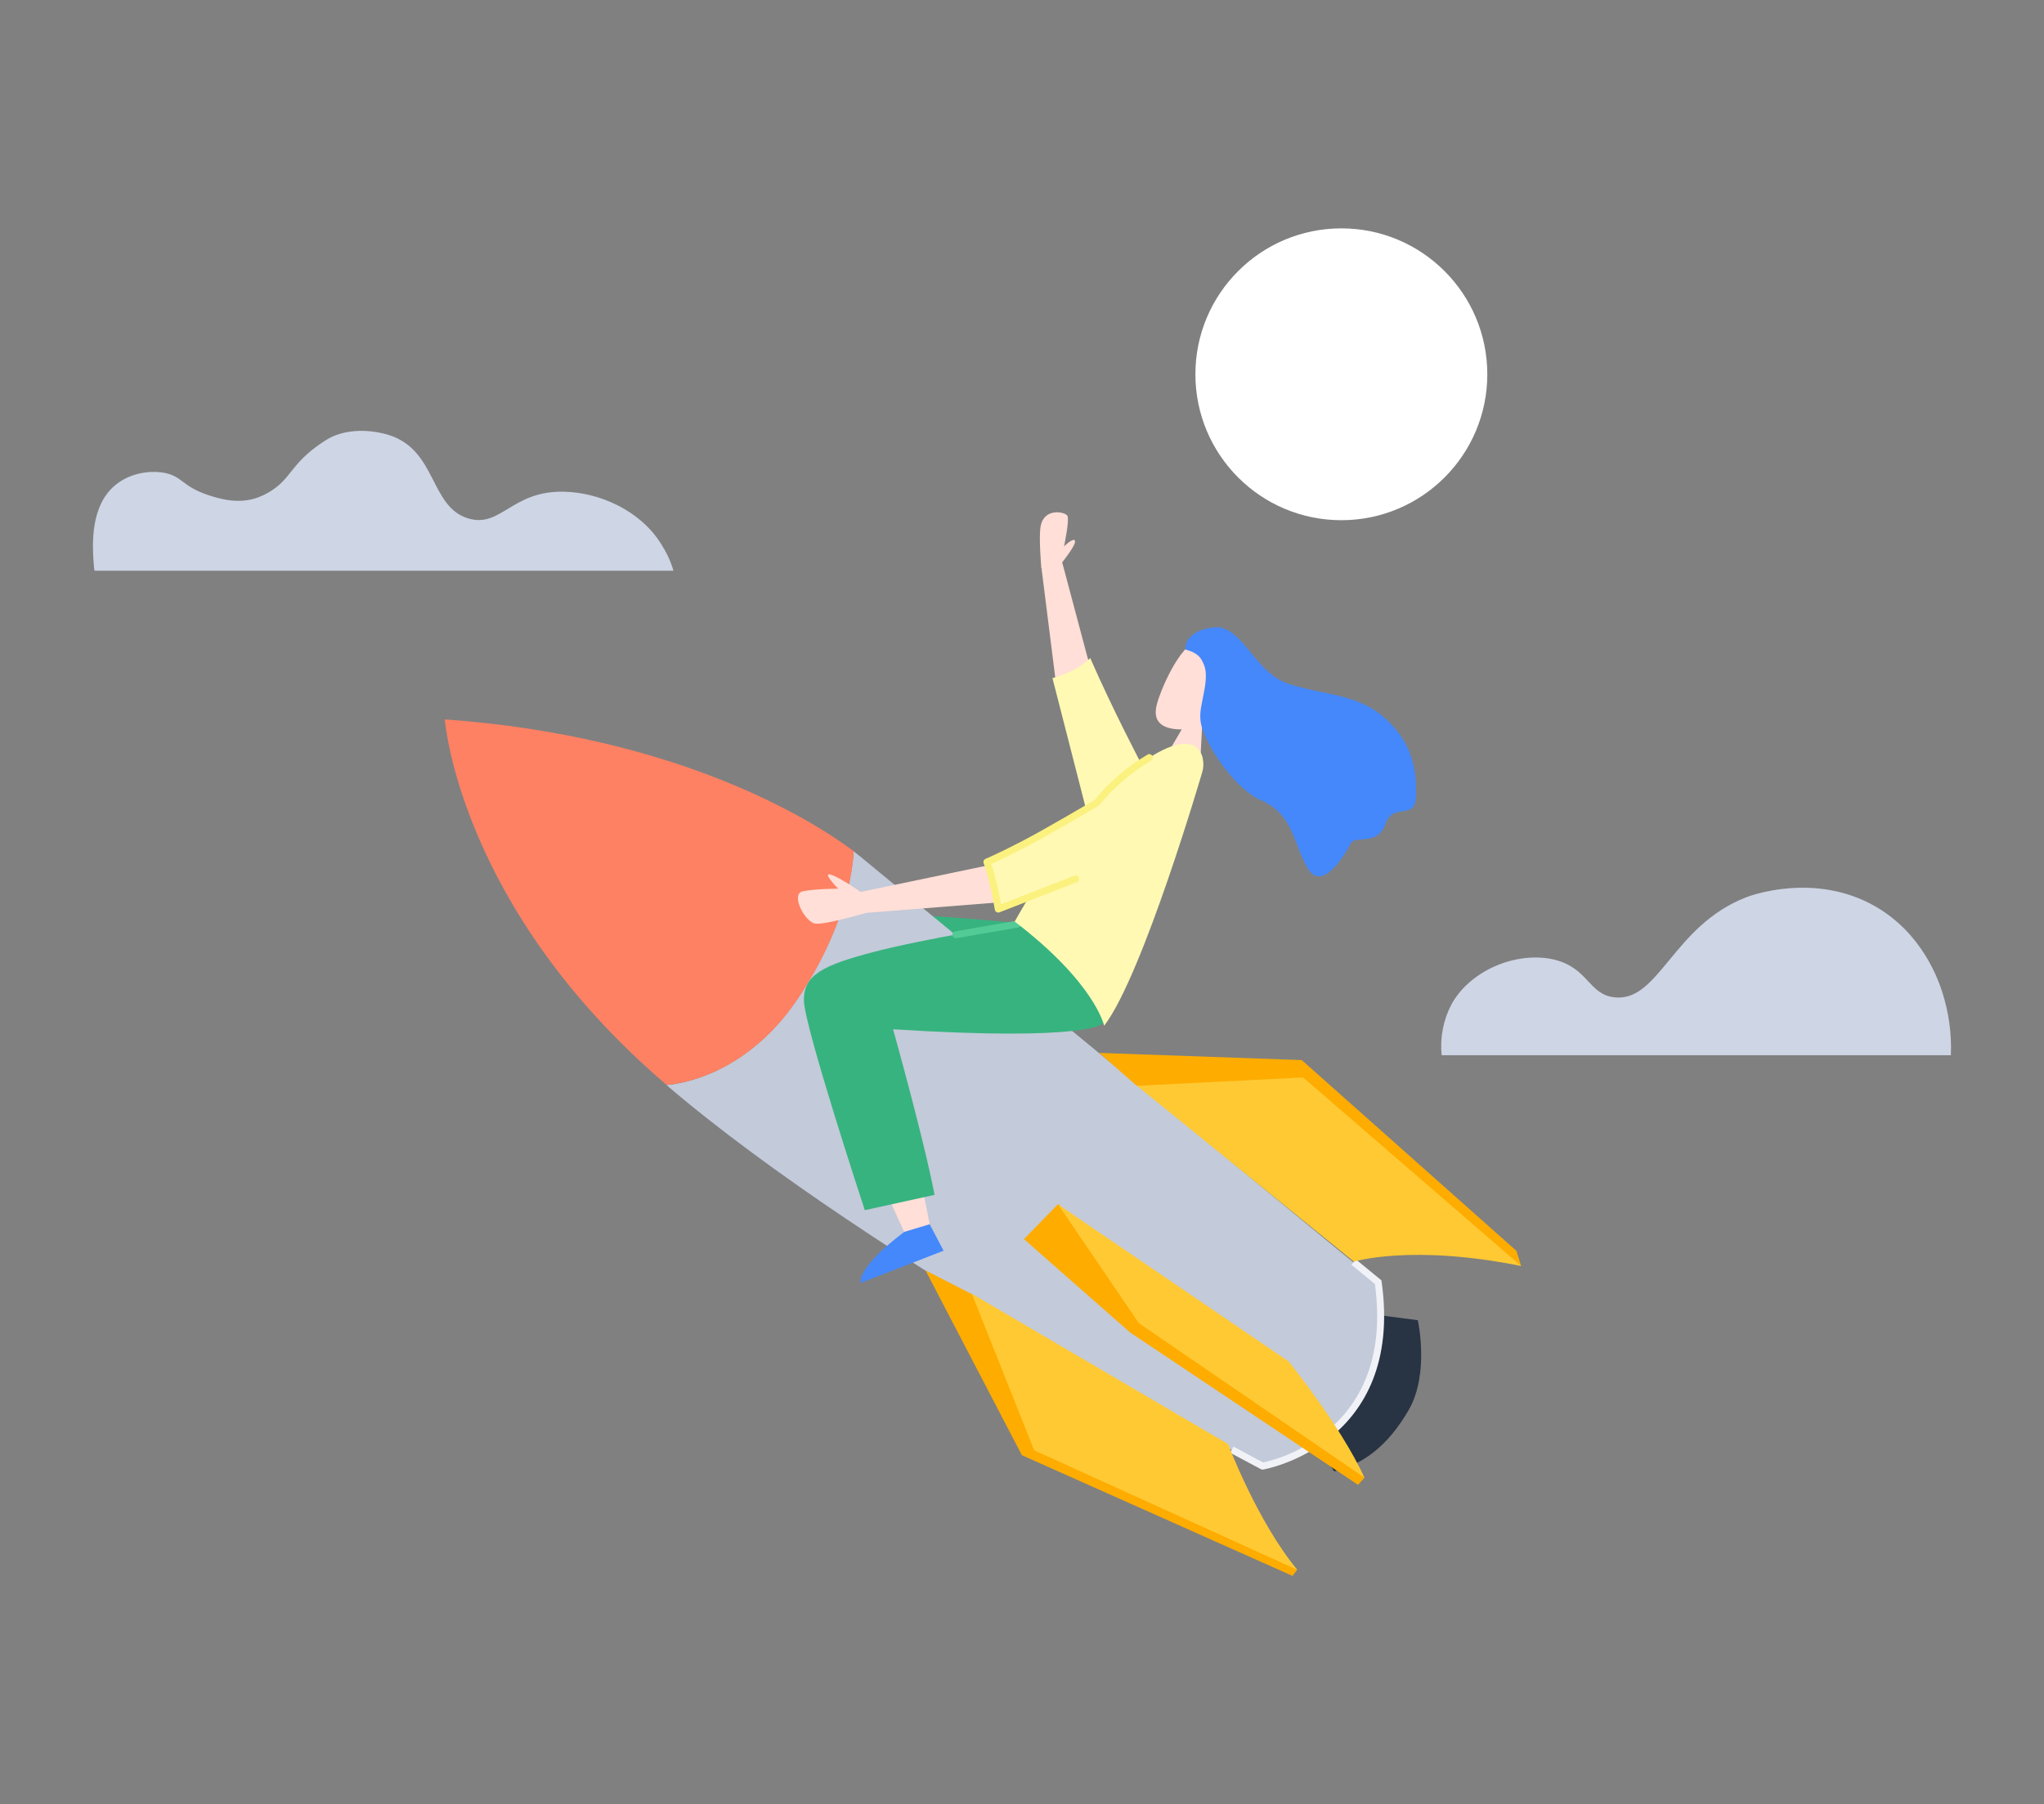 <?xml version="1.0" encoding="utf-8"?>
<!-- Generator: Adobe Illustrator 26.0.1, SVG Export Plug-In . SVG Version: 6.00 Build 0)  -->
<svg version="1.1" id="ea61258a-e793-48f7-8624-3c5ca462ffd9"
	 xmlns="http://www.w3.org/2000/svg" xmlns:xlink="http://www.w3.org/1999/xlink" x="0px" y="0px" viewBox="0 0 882.3 779"
	 style="enable-background:new 0 0 882.3 779;" xml:space="preserve">
<rect x="0" y="0" width="882.3" height="779" fill="#808080" stroke="none"/>
<style type="text/css">
	.st0{fill:#37B37F;}
	.st1{fill:#283444;}
	.st2{fill:#C3CAD9;}
	.st3{fill:none;stroke:#F1F2F7;stroke-width:3;}
	.st4{fill:#FE8163;}
	.st5{fill:#FEAC00;}
	.st6{fill:#FFDFD7;}
	.st7{fill:#FFC933;}
	.st8{fill:#4488FB;}
	.st9{fill:#FFF9B3;}
	.st10{fill:none;stroke:#52CB96;stroke-width:3;stroke-linecap:round;stroke-linejoin:round;}
	.st11{fill:none;stroke:#FBF17E;stroke-width:3;stroke-linecap:round;stroke-linejoin:round;}
	.st12{fill:#CED5E5;}
	.st13{fill:#FFFFFF;}
</style>
<path id="Path-2" class="st0" d="M440.3,398.6c0,0-74.5-7.3-92-3.8s28.8,113.4,28.8,113.4l23-7.5l-19-73.8c0,0,47.2,20.4,95.1,14.8
	C476.2,441.8,475.9,409.6,440.3,398.6z"/>
<path id="Path-3" class="st1" d="M592.7,567.5L612,570c0,0,5.2,23.1-4,38.9s-19.8,23.3-32.1,26.4l-12.7-19.9L592.7,567.5z"/>
<path id="Path-4" class="st2" d="M344.1,431.5c23-34.1,24.3-61.1,24.3-64c3.4,2.6,5.1,4.1,5.1,4.1l221.3,182.2
	c9.7,69.1-49.8,79.4-49.8,79.4S377.1,545,287.7,468.5C291.1,468.2,321.1,465.5,344.1,431.5z"/>
<path id="Path-5" class="st3" d="M584.3,544.9l10.6,8.7C604.6,622.8,545,633,545,633s-4.8-2.5-13.3-7.1"/>
<path id="Path-6" class="st4" d="M192,310.6c102.1,7.3,159.8,44.4,176.5,56.9c-0.1,3-1.3,30-24.3,64s-53,36.7-56.5,36.9
	c0,0-0.1-0.1-0.2-0.2C198,391.7,192,310.6,192,310.6z"/>
<polygon id="Path-7" class="st5" points="656.6,546.6 654.6,540.1 561.9,457.7 474.5,454.6 490.8,468.9 "/>
<polygon id="Path-8" class="st6" points="398.1,512.4 401.3,528.6 390.3,531.9 382.3,514.4 "/>
<polygon id="Path-9" class="st5" points="559.9,677.8 557.9,680.4 441.1,628.3 399.5,548.5 419.4,558.7 "/>
<path id="Path-10" class="st7" d="M656.6,546.6l-94.1-81.4l-71.7,3.6l93.6,75.9C584.4,544.8,608.8,537,656.6,546.6z"/>
<path id="Path-11" class="st7" d="M530.1,623.5c0,0,12.6,33.4,29.9,54.3l-113.6-51.6l-26.9-67.6L530.1,623.5z"/>
<polygon id="Path-12" class="st5" points="589,638 586.2,641.1 487.8,575.3 442,535 456.8,519.8 "/>
<path id="Path-13" class="st7" d="M556.2,587.8c0,0,22.1,27.1,32.8,50.2l-97.4-66.7L456.7,520L556.2,587.8z"/>
<path id="Path-14" class="st0" d="M476.2,441.8c0,0-5.3,8-90.7,2.6c0,0,13.5,48.2,17.9,71.5l-30.1,6.6c0,0-26.3-79.8-26.3-90.7
	s8.2-15,29.8-20.7s62.3-12.2,62.3-12.2s26.8,6.5,32.6,18.2S476.2,441.8,476.2,441.8z"/>
<polygon id="Path-15" class="st6" points="518.3,325.1 519,311.4 512.1,311.5 505.6,322.6 "/>
<path id="Path-16" class="st6" d="M518.9,314.1c0,0,11.7-3.7,17.2-17.9s-7.8-22.9-17.7-20.5s-18,24.5-18.7,27.2
	S494.2,318.3,518.9,314.1z"/>
<path id="Path-17" class="st8" d="M511.6,280.4c0,0-0.8-7.8,11.9-9.5c12.7-1.7,17.5,19.4,32.8,24.4s30,4.1,42,15.2
	s13.3,23.2,12.9,33.6s-9.8,2-13.2,11.7s-13.1,4.6-15,8.4s-12.3,21.9-18.7,10.4s-6.1-23-20-29.1c-10.1-4.5-21.5-19.8-25.4-31.2
	c-1.5-4.3-0.5-8.7-0.1-10.8c1.5-7.4,2.6-12.6,0.8-16.7C518.5,284.2,517.3,281.9,511.6,280.4z"/>
<polygon id="Path-18" class="st6" points="455.5,292.5 449.6,245.6 458.5,242.8 469.5,284.1 488.1,333.5 472.3,349.5 "/>
<path id="Path-19" class="st9" d="M493,330.5c0,0-12.9-24.5-22.4-46.4c0,0-4.2,5.2-16.3,8.7l15.3,59.7L493,330.5z"/>
<path id="Path-20" class="st8" d="M401.3,528.6l6,11.4l-35.8,13.9c0,0-2.1-6.2,18.8-22L401.3,528.6z"/>
<path id="Path-21" class="st6" d="M371.5,385.1c0,0-8.3-5.9-12.7-7.4s3,6,3,6s-9.6,0-15.2,1.1s0.9,13.5,5.4,14s22.4-4.8,22.4-4.8
	S377.8,387.8,371.5,385.1z"/>
<path id="Path-22" class="st6" d="M458.5,242.8c0,0,5.1-6.4,5.5-8.6s-2.1-0.8-4.7,1.7c0,0,2.5-11.7,1.4-13.3s-10-3.5-11.5,4.6
	c-0.9,4.7,0.3,18.2,0.3,18.2S456.5,248.4,458.5,242.8z"/>
<line id="Path-23" class="st10" x1="412.6" y1="403.6" x2="439.2" y2="399"/>
<polygon id="Path-24" class="st6" points="432.5,389.5 374.4,394.1 371.5,385.1 427.1,373.5 466.4,351.8 478.9,366.2 "/>
<path id="Path-25" class="st9" d="M519,333.2c0,0-25.6,87.8-42.4,109.7c0,0-3.7-18.3-38.6-45c0,0,25.6-47.3,52.9-67.2
	C518,310.8,520.8,327.2,519,333.2z"/>
<path id="Path-26" class="st9" d="M473.4,346.6c0,0-33.5,20-47.5,25.6c0,0,4.2,12.5,4.9,20.3l21.6-8.3l17.5-25.2L473.4,346.6z"/>
<path id="Path-27" class="st11" d="M496.1,327.1c-8.6,5.1-16.3,11.7-22.7,19.5c0,0-21.1,12.5-31.5,17.9s-15.9,7.7-15.9,7.7
	s2.7,6.7,4.9,20.3l33.4-13"/>
<path id="Path-28" class="st12" d="M285.4,234.9c-9-14.5-26.6-22.3-42-22.6c-22.4-0.5-27.1,15.6-41.1,11.6
	c-16.8-4.9-13.6-29.3-34.2-36c-7.2-2.3-18.9-3.4-27.7,2.3c-12.9,8.3-14.1,14.2-20.2,19.4c-2.6,2.2-5.5,3.9-8.6,5.1
	c-8.8,3.3-17.3,0.5-21.9-1c-11.3-3.8-11-8.2-19.1-9.6c-6.7-1.1-15,0.4-21,5.5c-10.7,9-9.7,25.8-9.2,33.2c0.1,1.5,0.2,2.7,0.4,3.6
	h249.9C289.5,242.3,287.7,238.5,285.4,234.9z"/>
<circle id="Oval" class="st13" cx="579" cy="161.6" r="63"/>
<path id="Path-29" class="st12" d="M838.3,428.1c-1.7-5.2-8.6-25.2-28.9-36.8c-26-14.9-53.9-4.6-55.6-3.9
	c-31.7,12.2-37.7,45.4-56.9,43.2c-11.2-1.2-11.2-12.7-26.1-16.3c-15.9-3.7-36.1,4.4-44.3,19.4c-3.5,6.7-5,14.4-4.2,21.9h219.8
	C842.5,446.3,841.2,437,838.3,428.1z"/>
</svg>
